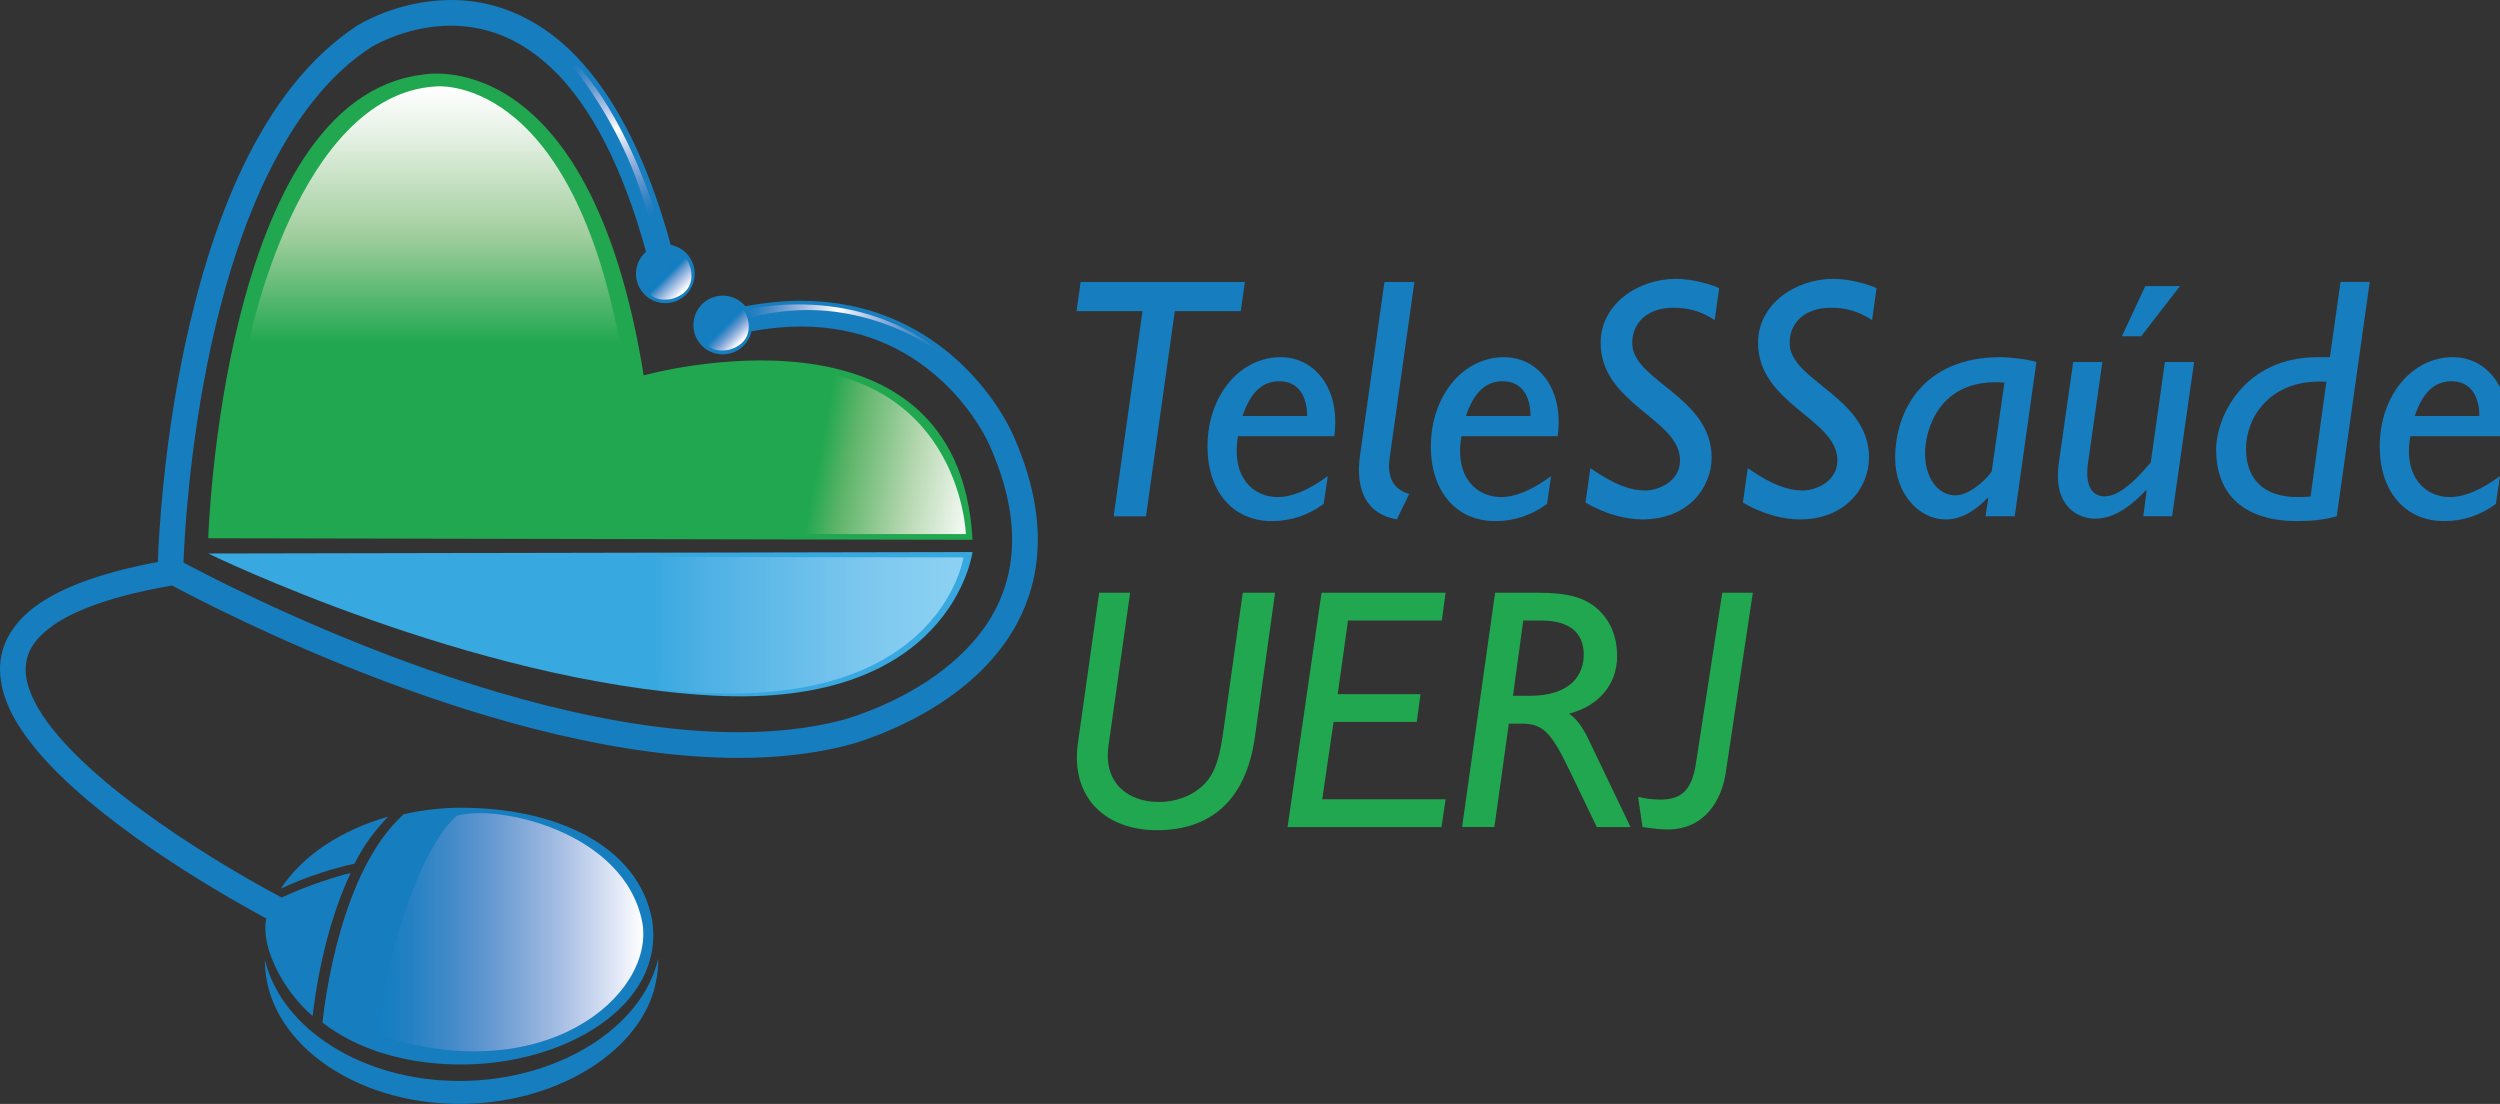 <?xml version="1.0" encoding="utf-8"?>
<!-- Generator: Adobe Illustrator 16.0.0, SVG Export Plug-In . SVG Version: 6.00 Build 0)  -->
<!DOCTYPE svg PUBLIC "-//W3C//DTD SVG 1.1//EN" "http://www.w3.org/Graphics/SVG/1.1/DTD/svg11.dtd">
<svg version="1.1" id="Camada_1" xmlns="http://www.w3.org/2000/svg" xmlns:xlink="http://www.w3.org/1999/xlink" x="0px" y="0px"
	 width="131.723px" height="58.164px" viewBox="0 0 131.723 58.164" enable-background="new 0 0 131.723 58.164"
	 xml:space="preserve">
<rect x="0" y="0" width="131.723" height="58.164" fill="#333333" stroke="none"/>
<g>
	<g>
		<g>
			<path fill="#20A74F" d="M66.117,38.852c-0.472,3.369-2.389,4.89-5.143,4.89c-2.823,0-4.562-1.81-4.183-4.563l1.122-7.947h1.633
				l-1.142,8.073c-0.272,1.973,1.05,2.951,2.661,2.951c0.869,0,1.756-0.307,2.37-0.924c0.635-0.633,0.852-1.519,1.052-3.004
				l0.993-7.097h1.704L66.117,38.852z"/>
			<path fill="#20A74F" d="M75.968,32.697h-4.943l-0.542,3.875h4.362l-0.197,1.465h-4.383l-0.597,4.075h6.499l-0.217,1.465h-8.11
				l1.791-12.346h6.536L75.968,32.697z"/>
			<path fill="#20A74F" d="M81.002,31.231c1.594,0,2.481,0.235,3.188,0.869c0.669,0.614,1.014,1.449,1.014,2.479
				c0,1.485-0.978,2.627-2.535,3.025c0.381,0.234,0.76,0.776,1.031,1.356l2.211,4.616h-1.777l-1.412-2.932
				c-1.012-2.118-1.448-2.516-2.568-2.516H79.5l-0.762,5.447h-1.701l1.739-12.346H81.002z M79.717,36.662h0.868
				c2.264,0,2.861-1.177,2.861-2.173c0-1.157-0.76-1.792-2.227-1.792h-0.96L79.717,36.662z"/>
			<path fill="#20A74F" d="M90.925,40.736c-0.218,1.394-1.068,2.969-3.078,2.969c-0.271,0-0.651-0.037-1.304-0.128l-0.235-1.592
				c0.309,0.073,0.705,0.145,1.194,0.145c1.178,0,1.649-0.615,1.849-1.864l1.394-9.034h1.61L90.925,40.736z"/>
		</g>
	</g>
	<g>
		<g>
			<path fill="#167DBF" d="M65.376,16.395H61.9l-1.519,10.809h-1.704l1.521-10.809h-3.477l0.218-1.538h8.654L65.376,16.395z"/>
			<path fill="#167DBF" d="M69.742,26.552c-0.817,0.598-1.739,0.905-2.718,0.905c-2.063,0-3.402-1.557-3.402-3.93
				c0-2.661,1.684-4.707,3.856-4.707c1.809,0,3.169,1.685,2.822,4.164h-5.069c-0.38,2.174,0.817,3.206,2.083,3.206
				c0.761,0,1.631-0.363,2.645-1.105L69.742,26.552z M68.872,21.918c0-1.033-0.452-1.83-1.467-1.83c-0.903,0-1.522,0.598-1.936,1.83
				H68.872z"/>
			<path fill="#167DBF" d="M73.218,24.145c-0.11,0.742,0.019,1.592,1.032,1.882l-0.652,1.342c-1.554-0.272-2.208-1.487-1.936-3.406
				l1.284-9.105h1.577L73.218,24.145z"/>
			<path fill="#167DBF" d="M81.511,26.552c-0.816,0.598-1.738,0.905-2.716,0.905c-2.063,0-3.404-1.557-3.404-3.93
				c0-2.661,1.684-4.707,3.855-4.707c1.812,0,3.17,1.685,2.825,4.164h-5.069c-0.378,2.174,0.814,3.206,2.082,3.206
				c0.763,0,1.629-0.363,2.643-1.105L81.511,26.552z M80.642,21.918c0-1.033-0.452-1.83-1.465-1.83c-0.907,0-1.521,0.598-1.939,1.83
				H80.642z"/>
			<path fill="#167DBF" d="M90.348,16.865c-0.762-0.49-1.414-0.651-2.174-0.651c-1.32,0-2.172,0.742-2.172,1.865
				c0,1.991,4.183,2.823,4.183,6.029c0,1.537-1.194,3.26-3.658,3.26c-0.814,0-1.918-0.255-2.987-0.888l0.254-1.813
				c1.304,0.906,2.155,1.178,2.897,1.178c0.632,0,1.828-0.436,1.828-1.593c0-2.19-4.182-2.952-4.182-6.194
				c0-2.025,1.953-3.366,3.982-3.366c0.504,0,1.431,0.128,2.262,0.488L90.348,16.865z"/>
			<path fill="#167DBF" d="M98.64,16.865c-0.76-0.49-1.411-0.651-2.173-0.651c-1.322,0-2.172,0.742-2.172,1.865
				c0,1.991,4.182,2.823,4.182,6.029c0,1.537-1.195,3.26-3.656,3.26c-0.817,0-1.92-0.255-2.989-0.888l0.255-1.813
				c1.303,0.906,2.154,1.178,2.896,1.178c0.634,0,1.829-0.436,1.829-1.593c0-2.19-4.182-2.952-4.182-6.194
				c0-2.025,1.955-3.366,3.982-3.366c0.506,0,1.43,0.128,2.262,0.488L98.64,16.865z"/>
			<path fill="#167DBF" d="M106.154,27.203h-1.539l0.146-0.941l-0.037-0.035c-0.633,0.687-1.412,1.142-2.19,1.142
				c-1.503,0-2.68-1.451-2.68-3.224c0-2.59,1.558-5.324,5.521-5.324c0.578,0,1.467,0.109,1.922,0.254L106.154,27.203z
				 M105.612,20.16c-3.515-0.29-4.185,2.625-4.185,3.712c0,1.303,0.67,2.228,1.611,2.228c0.615,0,1.431-0.617,1.902-1.252
				L105.612,20.16z"/>
			<path fill="#167DBF" d="M114.447,27.203h-1.521l0.18-1.34l-0.034-0.036c-0.633,0.671-1.575,1.502-2.679,1.502
				c-0.906,0-2.227-0.653-1.92-2.896l0.761-5.359h1.539l-0.762,5.359c-0.198,1.447,0.454,1.721,0.869,1.721
				c0.599,0,1.339-0.473,2.444-1.793l0.743-5.287h1.538L114.447,27.203z M114.863,15.073l-2.046,2.644h-1.015l1.231-2.644H114.863z"
				/>
			<path fill="#167DBF" d="M123.121,27.203c-0.653,0.181-1.285,0.254-2.083,0.254c-2.733,0-4.271-1.34-4.271-3.767
				c0-1.738,1.467-4.87,5.34-4.87h0.652l0.562-3.964h1.538L123.121,27.203z M122.578,20.105h-0.398
				c-2.516,0-3.838,1.813-3.838,3.549c0,1.611,0.961,2.536,2.696,2.536c0.237,0,0.453,0,0.705-0.036L122.578,20.105z"/>
			<path fill="#167DBF" d="M131.506,26.552c-0.815,0.598-1.74,0.905-2.717,0.905c-2.064,0-3.403-1.557-3.403-3.93
				c0-2.661,1.685-4.707,3.855-4.707c1.811,0,3.167,1.685,2.823,4.164h-5.066c-0.382,2.174,0.813,3.206,2.081,3.206
				c0.76,0,1.629-0.363,2.644-1.105L131.506,26.552z M130.635,21.918c0-1.033-0.452-1.83-1.466-1.83
				c-0.904,0-1.521,0.598-1.937,1.83H130.635z"/>
		</g>
	</g>
	<g>
		<g>
			<path fill="#167DBF" d="M24.214,56.955c-5.124,0-9.395-2.759-10.251-6.377v-0.007c0,0.017-0.005,0.031-0.005,0.05
				c0,4.163,4.591,7.543,10.256,7.543c4.927,0,9.253-2.575,10.242-5.982c0.049-0.189,0.111-0.457,0.146-0.667
				c0.05-0.299,0.082-0.604,0.082-0.912c0-0.028-0.006-0.055-0.006-0.083C33.843,54.157,29.354,56.955,24.214,56.955z"/>
			<path fill="#167DBF" d="M24.295,56.088c5.504,0,10.763-3.119,10.065-7.609c-0.721-3.898-5.022-5.92-10.065-5.92
				c-1.055,0-2.069,0.125-3.028,0.345c-3.319,2.981-4.156,9.839-4.275,10.976C18.827,55.308,21.416,56.088,24.295,56.088z"/>
			<path fill="#167DBF" d="M14.798,46.823c2.035-0.96,3.878-1.313,3.878-1.313c0.483-0.962,1.058-1.732,1.768-2.478
				C17.995,43.727,15.918,45.085,14.798,46.823z"/>
			<path fill="#167DBF" d="M53.38,22.92c-0.383-0.86-1.373-2.592-3.181-4.153c-1.8-1.56-4.442-2.921-8-2.918
				c-0.916,0-1.891,0.094-2.927,0.288c-0.284-0.342-0.711-0.56-1.189-0.56c-0.856,0-1.548,0.692-1.548,1.546
				c0,0.855,0.691,1.549,1.548,1.549c0.74,0,1.356-0.52,1.512-1.214c0.928-0.174,1.798-0.254,2.604-0.254
				c3.208,0.003,5.5,1.199,7.116,2.587c1.613,1.385,2.521,2.984,2.827,3.678c0.848,1.9,1.185,3.543,1.185,4.964
				c0,3.604-2.18,5.941-4.475,7.46c-1.142,0.749-2.293,1.272-3.156,1.604c-0.434,0.168-0.794,0.287-1.039,0.362
				c-0.249,0.075-0.376,0.106-0.376,0.107c-1.68,0.427-3.497,0.614-5.389,0.614c-6.53,0.006-13.956-2.269-19.719-4.563
				c-2.883-1.145-5.354-2.289-7.101-3.148c-0.874-0.429-1.567-0.785-2.038-1.035c-0.143-0.075-0.264-0.139-0.369-0.194
				c0.01-0.14,0.016-0.311,0.024-0.517c0.102-2.09,0.494-7.443,1.915-12.932c1.413-5.494,3.894-11.077,7.939-13.696
				c-0.008,0.002,0.007-0.006,0.06-0.036c0.35-0.207,2.047-1.108,4.154-1.105c1.708,0.009,3.685,0.554,5.637,2.57
				c1.693,1.755,3.358,4.666,4.644,9.339c-0.323,0.285-0.529,0.699-0.529,1.164c0,0.854,0.692,1.546,1.548,1.546
				s1.545-0.691,1.545-1.546c0-0.759-0.541-1.384-1.259-1.521c-1.323-4.821-3.069-7.945-4.972-9.924
				C28.185,0.704,25.769-0.007,23.759,0c-2.844,0.007-4.892,1.326-4.952,1.357c-5.195,3.423-7.726,10.6-9.074,16.887
				C8.61,23.533,8.364,28.226,8.316,29.61c-2.827,0.53-4.814,1.244-6.171,2.146C0.715,32.694-0.013,33.955,0,35.274
				c0.016,1.662,1.006,3.232,2.355,4.736c3.623,3.981,10.238,7.612,11.676,8.383c-0.005,0.017-0.006,0.028-0.01,0.05
				c-0.284,1.519,0.954,3.824,2.452,5.092c0.123-1.111,0.595-4.55,2.002-7.538c-0.528,0.121-2.113,0.584-3.638,1.293
				c-0.258-0.138-1.011-0.539-2.051-1.143c-1.94-1.132-4.86-2.962-7.258-4.983c-1.201-1.014-2.271-2.074-3.018-3.096
				c-0.754-1.021-1.162-1.992-1.159-2.794c0.014-0.833,0.373-1.591,1.547-2.392c1.17-0.788,3.155-1.512,6.134-2.025l-0.006-0.028
				c2.533,1.354,17.402,9.086,29.865,9.106c1.982,0,3.908-0.197,5.72-0.658c0.038-0.012,2.487-0.615,4.983-2.254
				c2.488-1.623,5.087-4.38,5.087-8.591C54.683,26.796,54.288,24.959,53.38,22.92z"/>
		</g>
		<path fill="#20A74F" d="M10.972,28.359c0,0,0.715-23.105,11.267-24.421c0,0,8.818-1.931,11.677,15.841
			c0,0,16.606-4.654,17.326,8.664L10.972,28.359z"/>
		<path fill="#38A8E0" d="M10.972,29.164l40.27-0.079c0,0-1.08,8.284-13.755,7.56C24.81,35.924,10.972,29.164,10.972,29.164z"/>
		<defs>
			<filter id="Adobe_OpacityMaskFilter" filterUnits="userSpaceOnUse" x="34.39" y="29.344" width="16.372" height="7.196">
				<feFlood  style="flood-color:white;flood-opacity:1" result="back"/>
				<feBlend  in="SourceGraphic" in2="back" mode="normal"/>
			</filter>
		</defs>
		<mask maskUnits="userSpaceOnUse" x="34.39" y="29.344" width="16.372" height="7.196" id="SVGID_1_">
			<g filter="url(#Adobe_OpacityMaskFilter)">
				<defs>
					<filter id="Adobe_OpacityMaskFilter_1_" filterUnits="userSpaceOnUse" x="34.39" y="29.344" width="16.372" height="7.196">
						<feFlood  style="flood-color:white;flood-opacity:1" result="back"/>
						<feBlend  in="SourceGraphic" in2="back" mode="normal"/>
					</filter>
				</defs>
				<mask maskUnits="userSpaceOnUse" x="34.39" y="29.344" width="16.372" height="7.196" id="SVGID_1_">
					<g filter="url(#Adobe_OpacityMaskFilter_1_)">
					</g>
				</mask>
				<linearGradient id="SVGID_2_" gradientUnits="userSpaceOnUse" x1="34.39" y1="32.941" x2="50.762" y2="32.941">
					<stop  offset="0" style="stop-color:#000000"/>
					<stop  offset="0.244" style="stop-color:#4A4A4A"/>
					<stop  offset="0.517" style="stop-color:#979797"/>
					<stop  offset="0.743" style="stop-color:#CFCFCF"/>
					<stop  offset="0.91" style="stop-color:#F2F2F2"/>
					<stop  offset="1" style="stop-color:#FFFFFF"/>
				</linearGradient>
				<path mask="url(#SVGID_1_)" fill="url(#SVGID_2_)" d="M34.39,29.344l16.372,0.026c0,0-1.293,8.757-16.136,6.915"/>
			</g>
		</mask>
		<linearGradient id="SVGID_3_" gradientUnits="userSpaceOnUse" x1="34.39" y1="32.941" x2="50.762" y2="32.941">
			<stop  offset="0" style="stop-color:#38A8E0"/>
			<stop  offset="0.159" style="stop-color:#4DB0E4"/>
			<stop  offset="0.705" style="stop-color:#7EC8EF"/>
			<stop  offset="1" style="stop-color:#8DD2F3"/>
		</linearGradient>
		<path fill="url(#SVGID_3_)" d="M34.39,29.344l16.372,0.026c0,0-1.293,8.757-16.136,6.915"/>
		<defs>
			<filter id="Adobe_OpacityMaskFilter_2_" filterUnits="userSpaceOnUse" x="13.084" y="4.546" width="19.569" height="13.588">
				<feFlood  style="flood-color:white;flood-opacity:1" result="back"/>
				<feBlend  in="SourceGraphic" in2="back" mode="normal"/>
			</filter>
		</defs>
		<mask maskUnits="userSpaceOnUse" x="13.084" y="4.546" width="19.569" height="13.588" id="SVGID_4_">
			<g filter="url(#Adobe_OpacityMaskFilter_2_)">
				<defs>
					<filter id="Adobe_OpacityMaskFilter_3_" filterUnits="userSpaceOnUse" x="13.084" y="4.546" width="19.569" height="13.588">
						<feFlood  style="flood-color:white;flood-opacity:1" result="back"/>
						<feBlend  in="SourceGraphic" in2="back" mode="normal"/>
					</filter>
				</defs>
				<mask maskUnits="userSpaceOnUse" x="13.084" y="4.546" width="19.569" height="13.588" id="SVGID_4_">
					<g filter="url(#Adobe_OpacityMaskFilter_3_)">
					</g>
				</mask>
				<linearGradient id="SVGID_5_" gradientUnits="userSpaceOnUse" x1="22.869" y1="18.135" x2="22.869" y2="4.546">
					<stop  offset="0" style="stop-color:#000000"/>
					<stop  offset="0.494" style="stop-color:#858585"/>
					<stop  offset="0.843" style="stop-color:#DDDDDD"/>
					<stop  offset="1" style="stop-color:#FFFFFF"/>
				</linearGradient>
				<path mask="url(#SVGID_4_)" fill="url(#SVGID_5_)" d="M13.084,18.135c0,0,2.577-13.131,9.864-13.58c0,0,7.01-0.799,9.705,13.48"
					/>
			</g>
		</mask>
		<linearGradient id="SVGID_6_" gradientUnits="userSpaceOnUse" x1="22.869" y1="18.135" x2="22.869" y2="4.546">
			<stop  offset="0" style="stop-color:#20A74F"/>
			<stop  offset="0.425" style="stop-color:#A2CE9E"/>
			<stop  offset="0.822" style="stop-color:#E7F2E6"/>
			<stop  offset="1" style="stop-color:#FFFFFF"/>
		</linearGradient>
		<path fill="url(#SVGID_6_)" d="M13.084,18.135c0,0,2.577-13.131,9.864-13.58c0,0,7.01-0.799,9.705,13.48"/>
		<defs>
			<filter id="Adobe_OpacityMaskFilter_4_" filterUnits="userSpaceOnUse" x="39.632" y="19.361" width="11.258" height="8.779">
				<feFlood  style="flood-color:white;flood-opacity:1" result="back"/>
				<feBlend  in="SourceGraphic" in2="back" mode="normal"/>
			</filter>
		</defs>
		<mask maskUnits="userSpaceOnUse" x="39.632" y="19.361" width="11.258" height="8.779" id="SVGID_7_">
			<g filter="url(#Adobe_OpacityMaskFilter_4_)">
				<defs>
					<filter id="Adobe_OpacityMaskFilter_5_" filterUnits="userSpaceOnUse" x="39.632" y="19.361" width="11.258" height="8.779">
						<feFlood  style="flood-color:white;flood-opacity:1" result="back"/>
						<feBlend  in="SourceGraphic" in2="back" mode="normal"/>
					</filter>
				</defs>
				<mask maskUnits="userSpaceOnUse" x="39.632" y="19.361" width="11.258" height="8.779" id="SVGID_7_">
					<g filter="url(#Adobe_OpacityMaskFilter_5_)">
					</g>
				</mask>
				<linearGradient id="SVGID_8_" gradientUnits="userSpaceOnUse" x1="43.119" y1="24.132" x2="51.761" y2="25.745">
					<stop  offset="0" style="stop-color:#000000"/>
					<stop  offset="0.157" style="stop-color:#222222"/>
					<stop  offset="0.506" style="stop-color:#7A7A7A"/>
					<stop  offset="1" style="stop-color:#FFFFFF"/>
				</linearGradient>
				<path mask="url(#SVGID_7_)" fill="url(#SVGID_8_)" d="M40.125,28.14H50.89c0,0-0.287-9.344-11.258-8.752"/>
			</g>
		</mask>
		<linearGradient id="SVGID_9_" gradientUnits="userSpaceOnUse" x1="43.119" y1="24.132" x2="51.761" y2="25.745">
			<stop  offset="0" style="stop-color:#20A74F"/>
			<stop  offset="0.178" style="stop-color:#5CB468"/>
			<stop  offset="0.575" style="stop-color:#B5D7B0"/>
			<stop  offset="1" style="stop-color:#FFFFFF"/>
		</linearGradient>
		<path fill="url(#SVGID_9_)" d="M40.125,28.14H50.89c0,0-0.287-9.344-11.258-8.752"/>
		<defs>
			<filter id="Adobe_OpacityMaskFilter_6_" filterUnits="userSpaceOnUse" x="19.758" y="42.844" width="14.138" height="12.551">
				<feFlood  style="flood-color:white;flood-opacity:1" result="back"/>
				<feBlend  in="SourceGraphic" in2="back" mode="normal"/>
			</filter>
		</defs>
		<mask maskUnits="userSpaceOnUse" x="19.758" y="42.844" width="14.138" height="12.551" id="SVGID_10_">
			<g filter="url(#Adobe_OpacityMaskFilter_6_)">
				<defs>
					<filter id="Adobe_OpacityMaskFilter_7_" filterUnits="userSpaceOnUse" x="19.758" y="42.844" width="14.138" height="12.551">
						<feFlood  style="flood-color:white;flood-opacity:1" result="back"/>
						<feBlend  in="SourceGraphic" in2="back" mode="normal"/>
					</filter>
				</defs>
				<mask maskUnits="userSpaceOnUse" x="19.758" y="42.844" width="14.138" height="12.551" id="SVGID_10_">
					<g filter="url(#Adobe_OpacityMaskFilter_7_)">
					</g>
				</mask>
				<linearGradient id="SVGID_11_" gradientUnits="userSpaceOnUse" x1="19.758" y1="49.119" x2="33.895" y2="49.119">
					<stop  offset="0" style="stop-color:#000000"/>
					<stop  offset="0.103" style="stop-color:#050505"/>
					<stop  offset="0.227" style="stop-color:#141414"/>
					<stop  offset="0.361" style="stop-color:#2C2C2C"/>
					<stop  offset="0.503" style="stop-color:#4E4E4E"/>
					<stop  offset="0.65" style="stop-color:#797979"/>
					<stop  offset="0.802" style="stop-color:#AEAEAE"/>
					<stop  offset="0.956" style="stop-color:#ECECEC"/>
					<stop  offset="1" style="stop-color:#FFFFFF"/>
				</linearGradient>
				<path mask="url(#SVGID_10_)" fill="url(#SVGID_11_)" d="M24.055,42.984c-2.653,2.4-4.201,10.572-4.297,11.49
					c8.888,3.016,14.705-2.029,14.094-5.824C32.956,43.795,26.184,42.35,24.055,42.984z"/>
			</g>
		</mask>
		<linearGradient id="SVGID_12_" gradientUnits="userSpaceOnUse" x1="19.758" y1="49.119" x2="33.895" y2="49.119">
			<stop  offset="0" style="stop-color:#117EC1"/>
			<stop  offset="0.115" style="stop-color:#2180C2"/>
			<stop  offset="0.253" style="stop-color:#3D88C7"/>
			<stop  offset="0.403" style="stop-color:#5E95CF"/>
			<stop  offset="0.56" style="stop-color:#85AAD9"/>
			<stop  offset="0.725" style="stop-color:#B0C4E6"/>
			<stop  offset="0.892" style="stop-color:#DFE6F6"/>
			<stop  offset="1" style="stop-color:#FFFFFF"/>
		</linearGradient>
		<path fill="url(#SVGID_12_)" d="M24.055,42.984c-2.653,2.4-4.201,10.572-4.297,11.49c8.888,3.016,14.705-2.029,14.094-5.824
			C32.956,43.795,26.184,42.35,24.055,42.984z"/>
		<linearGradient id="SVGID_13_" gradientUnits="userSpaceOnUse" x1="30.329" y1="3.203" x2="34.181" y2="11.493">
			<stop  offset="0.012" style="stop-color:#167DBF"/>
			<stop  offset="0.056" style="stop-color:#2880C2"/>
			<stop  offset="0.123" style="stop-color:#4A8CC9"/>
			<stop  offset="0.203" style="stop-color:#739FD3"/>
			<stop  offset="0.295" style="stop-color:#A4BCE2"/>
			<stop  offset="0.394" style="stop-color:#DAE2F4"/>
			<stop  offset="0.461" style="stop-color:#FFFFFF"/>
			<stop  offset="0.51" style="stop-color:#E4EAF7"/>
			<stop  offset="0.604" style="stop-color:#B4C7E7"/>
			<stop  offset="0.696" style="stop-color:#88AAD9"/>
			<stop  offset="0.783" style="stop-color:#6096CE"/>
			<stop  offset="0.865" style="stop-color:#3F87C6"/>
			<stop  offset="0.939" style="stop-color:#247FC1"/>
			<stop  offset="1" style="stop-color:#167DBF"/>
		</linearGradient>
		<path fill="url(#SVGID_13_)" d="M35.057,12.928c0,0-1.928-7.701-5.881-10.64c0,0,4.433,4.61,5.292,10.819
			C34.786,12.939,35.057,12.928,35.057,12.928z"/>
		<linearGradient id="SVGID_14_" gradientUnits="userSpaceOnUse" x1="39.232" y1="17.446" x2="49.928" y2="17.446">
			<stop  offset="0.012" style="stop-color:#167DBF"/>
			<stop  offset="0.056" style="stop-color:#2880C2"/>
			<stop  offset="0.123" style="stop-color:#4A8CC9"/>
			<stop  offset="0.203" style="stop-color:#739FD3"/>
			<stop  offset="0.295" style="stop-color:#A4BCE2"/>
			<stop  offset="0.394" style="stop-color:#DAE2F4"/>
			<stop  offset="0.461" style="stop-color:#FFFFFF"/>
			<stop  offset="0.51" style="stop-color:#E4EAF7"/>
			<stop  offset="0.604" style="stop-color:#B4C7E7"/>
			<stop  offset="0.696" style="stop-color:#88AAD9"/>
			<stop  offset="0.783" style="stop-color:#6096CE"/>
			<stop  offset="0.865" style="stop-color:#3F87C6"/>
			<stop  offset="0.939" style="stop-color:#247FC1"/>
			<stop  offset="1" style="stop-color:#167DBF"/>
		</linearGradient>
		<path fill="url(#SVGID_14_)" d="M39.232,16.351c0,0,5.961-1.612,10.695,2.502c0,0-4.53-3.782-10.539-2.076
			C39.332,16.611,39.232,16.351,39.232,16.351z"/>
		<g id="XMLID_10_">
			<g>
				<defs>
					<filter id="Adobe_OpacityMaskFilter_8_" filterUnits="userSpaceOnUse" x="34.104" y="13.486" width="2.331" height="2.302">
						<feFlood  style="flood-color:white;flood-opacity:1" result="back"/>
						<feBlend  in="SourceGraphic" in2="back" mode="normal"/>
					</filter>
				</defs>
				<mask maskUnits="userSpaceOnUse" x="34.104" y="13.486" width="2.331" height="2.302" id="SVGID_15_">
					<g filter="url(#Adobe_OpacityMaskFilter_8_)">
						<defs>
							<filter id="Adobe_OpacityMaskFilter_9_" filterUnits="userSpaceOnUse" x="34.104" y="13.486" width="2.331" height="2.302">
								<feFlood  style="flood-color:white;flood-opacity:1" result="back"/>
								<feBlend  in="SourceGraphic" in2="back" mode="normal"/>
							</filter>
						</defs>
						<mask maskUnits="userSpaceOnUse" x="34.104" y="13.486" width="2.331" height="2.302" id="SVGID_15_">
							<g filter="url(#Adobe_OpacityMaskFilter_9_)">
							</g>
						</mask>
						<linearGradient id="SVGID_16_" gradientUnits="userSpaceOnUse" x1="34.906" y1="14.259" x2="36.038" y2="15.39">
							<stop  offset="0.225" style="stop-color:#000000"/>
							<stop  offset="0.375" style="stop-color:#2E2E2E"/>
							<stop  offset="0.712" style="stop-color:#A2A2A2"/>
							<stop  offset="0.973" style="stop-color:#FFFFFF"/>
						</linearGradient>
						<path mask="url(#SVGID_15_)" fill="url(#SVGID_16_)" d="M35.924,13.5l-1.82,1.696c0.232,0.811,1.291,0.553,1.291,0.553
							C37.179,15.248,36.181,13.301,35.924,13.5z"/>
					</g>
				</mask>
				<linearGradient id="SVGID_17_" gradientUnits="userSpaceOnUse" x1="34.906" y1="14.259" x2="36.038" y2="15.39">
					<stop  offset="0.225" style="stop-color:#117EC1"/>
					<stop  offset="0.404" style="stop-color:#6197CF"/>
					<stop  offset="0.807" style="stop-color:#D5DEF2"/>
					<stop  offset="0.973" style="stop-color:#FFFFFF"/>
				</linearGradient>
				<path fill="url(#SVGID_17_)" d="M35.924,13.5l-1.82,1.696c0.232,0.811,1.291,0.553,1.291,0.553
					C37.179,15.248,36.181,13.301,35.924,13.5z"/>
			</g>
		</g>
		<g id="XMLID_9_">
			<g>
				<defs>
					<filter id="Adobe_OpacityMaskFilter_10_" filterUnits="userSpaceOnUse" x="37.12" y="16.163" width="2.331" height="2.304">
						<feFlood  style="flood-color:white;flood-opacity:1" result="back"/>
						<feBlend  in="SourceGraphic" in2="back" mode="normal"/>
					</filter>
				</defs>
				<mask maskUnits="userSpaceOnUse" x="37.12" y="16.163" width="2.331" height="2.304" id="SVGID_18_">
					<g filter="url(#Adobe_OpacityMaskFilter_10_)">
						<defs>
							<filter id="Adobe_OpacityMaskFilter_11_" filterUnits="userSpaceOnUse" x="37.12" y="16.163" width="2.331" height="2.304">
								<feFlood  style="flood-color:white;flood-opacity:1" result="back"/>
								<feBlend  in="SourceGraphic" in2="back" mode="normal"/>
							</filter>
						</defs>
						<mask maskUnits="userSpaceOnUse" x="37.12" y="16.163" width="2.331" height="2.304" id="SVGID_18_">
							<g filter="url(#Adobe_OpacityMaskFilter_11_)">
							</g>
						</mask>
						<linearGradient id="SVGID_19_" gradientUnits="userSpaceOnUse" x1="37.923" y1="16.936" x2="39.055" y2="18.069">
							<stop  offset="0.225" style="stop-color:#000000"/>
							<stop  offset="0.291" style="stop-color:#070707"/>
							<stop  offset="0.387" style="stop-color:#1B1B1B"/>
							<stop  offset="0.503" style="stop-color:#3C3C3C"/>
							<stop  offset="0.633" style="stop-color:#696969"/>
							<stop  offset="0.776" style="stop-color:#A3A3A3"/>
							<stop  offset="0.928" style="stop-color:#E9E9E9"/>
							<stop  offset="0.973" style="stop-color:#FFFFFF"/>
						</linearGradient>
						<path mask="url(#SVGID_18_)" fill="url(#SVGID_19_)" d="M38.94,16.177l-1.82,1.698c0.234,0.811,1.291,0.554,1.291,0.554
							C40.194,17.928,39.198,15.981,38.94,16.177z"/>
					</g>
				</mask>
				<linearGradient id="SVGID_20_" gradientUnits="userSpaceOnUse" x1="37.923" y1="16.936" x2="39.055" y2="18.069">
					<stop  offset="0.225" style="stop-color:#117EC1"/>
					<stop  offset="0.3" style="stop-color:#2681C3"/>
					<stop  offset="0.409" style="stop-color:#488CC9"/>
					<stop  offset="0.541" style="stop-color:#719FD3"/>
					<stop  offset="0.689" style="stop-color:#A0BAE1"/>
					<stop  offset="0.85" style="stop-color:#D5DFF2"/>
					<stop  offset="0.973" style="stop-color:#FFFFFF"/>
				</linearGradient>
				<path fill="url(#SVGID_20_)" d="M38.94,16.177l-1.82,1.698c0.234,0.811,1.291,0.554,1.291,0.554
					C40.194,17.928,39.198,15.981,38.94,16.177z"/>
			</g>
		</g>
	</g>
</g>
<g>
</g>
<g>
</g>
<g>
</g>
<g>
</g>
<g>
</g>
<g>
</g>
</svg>
